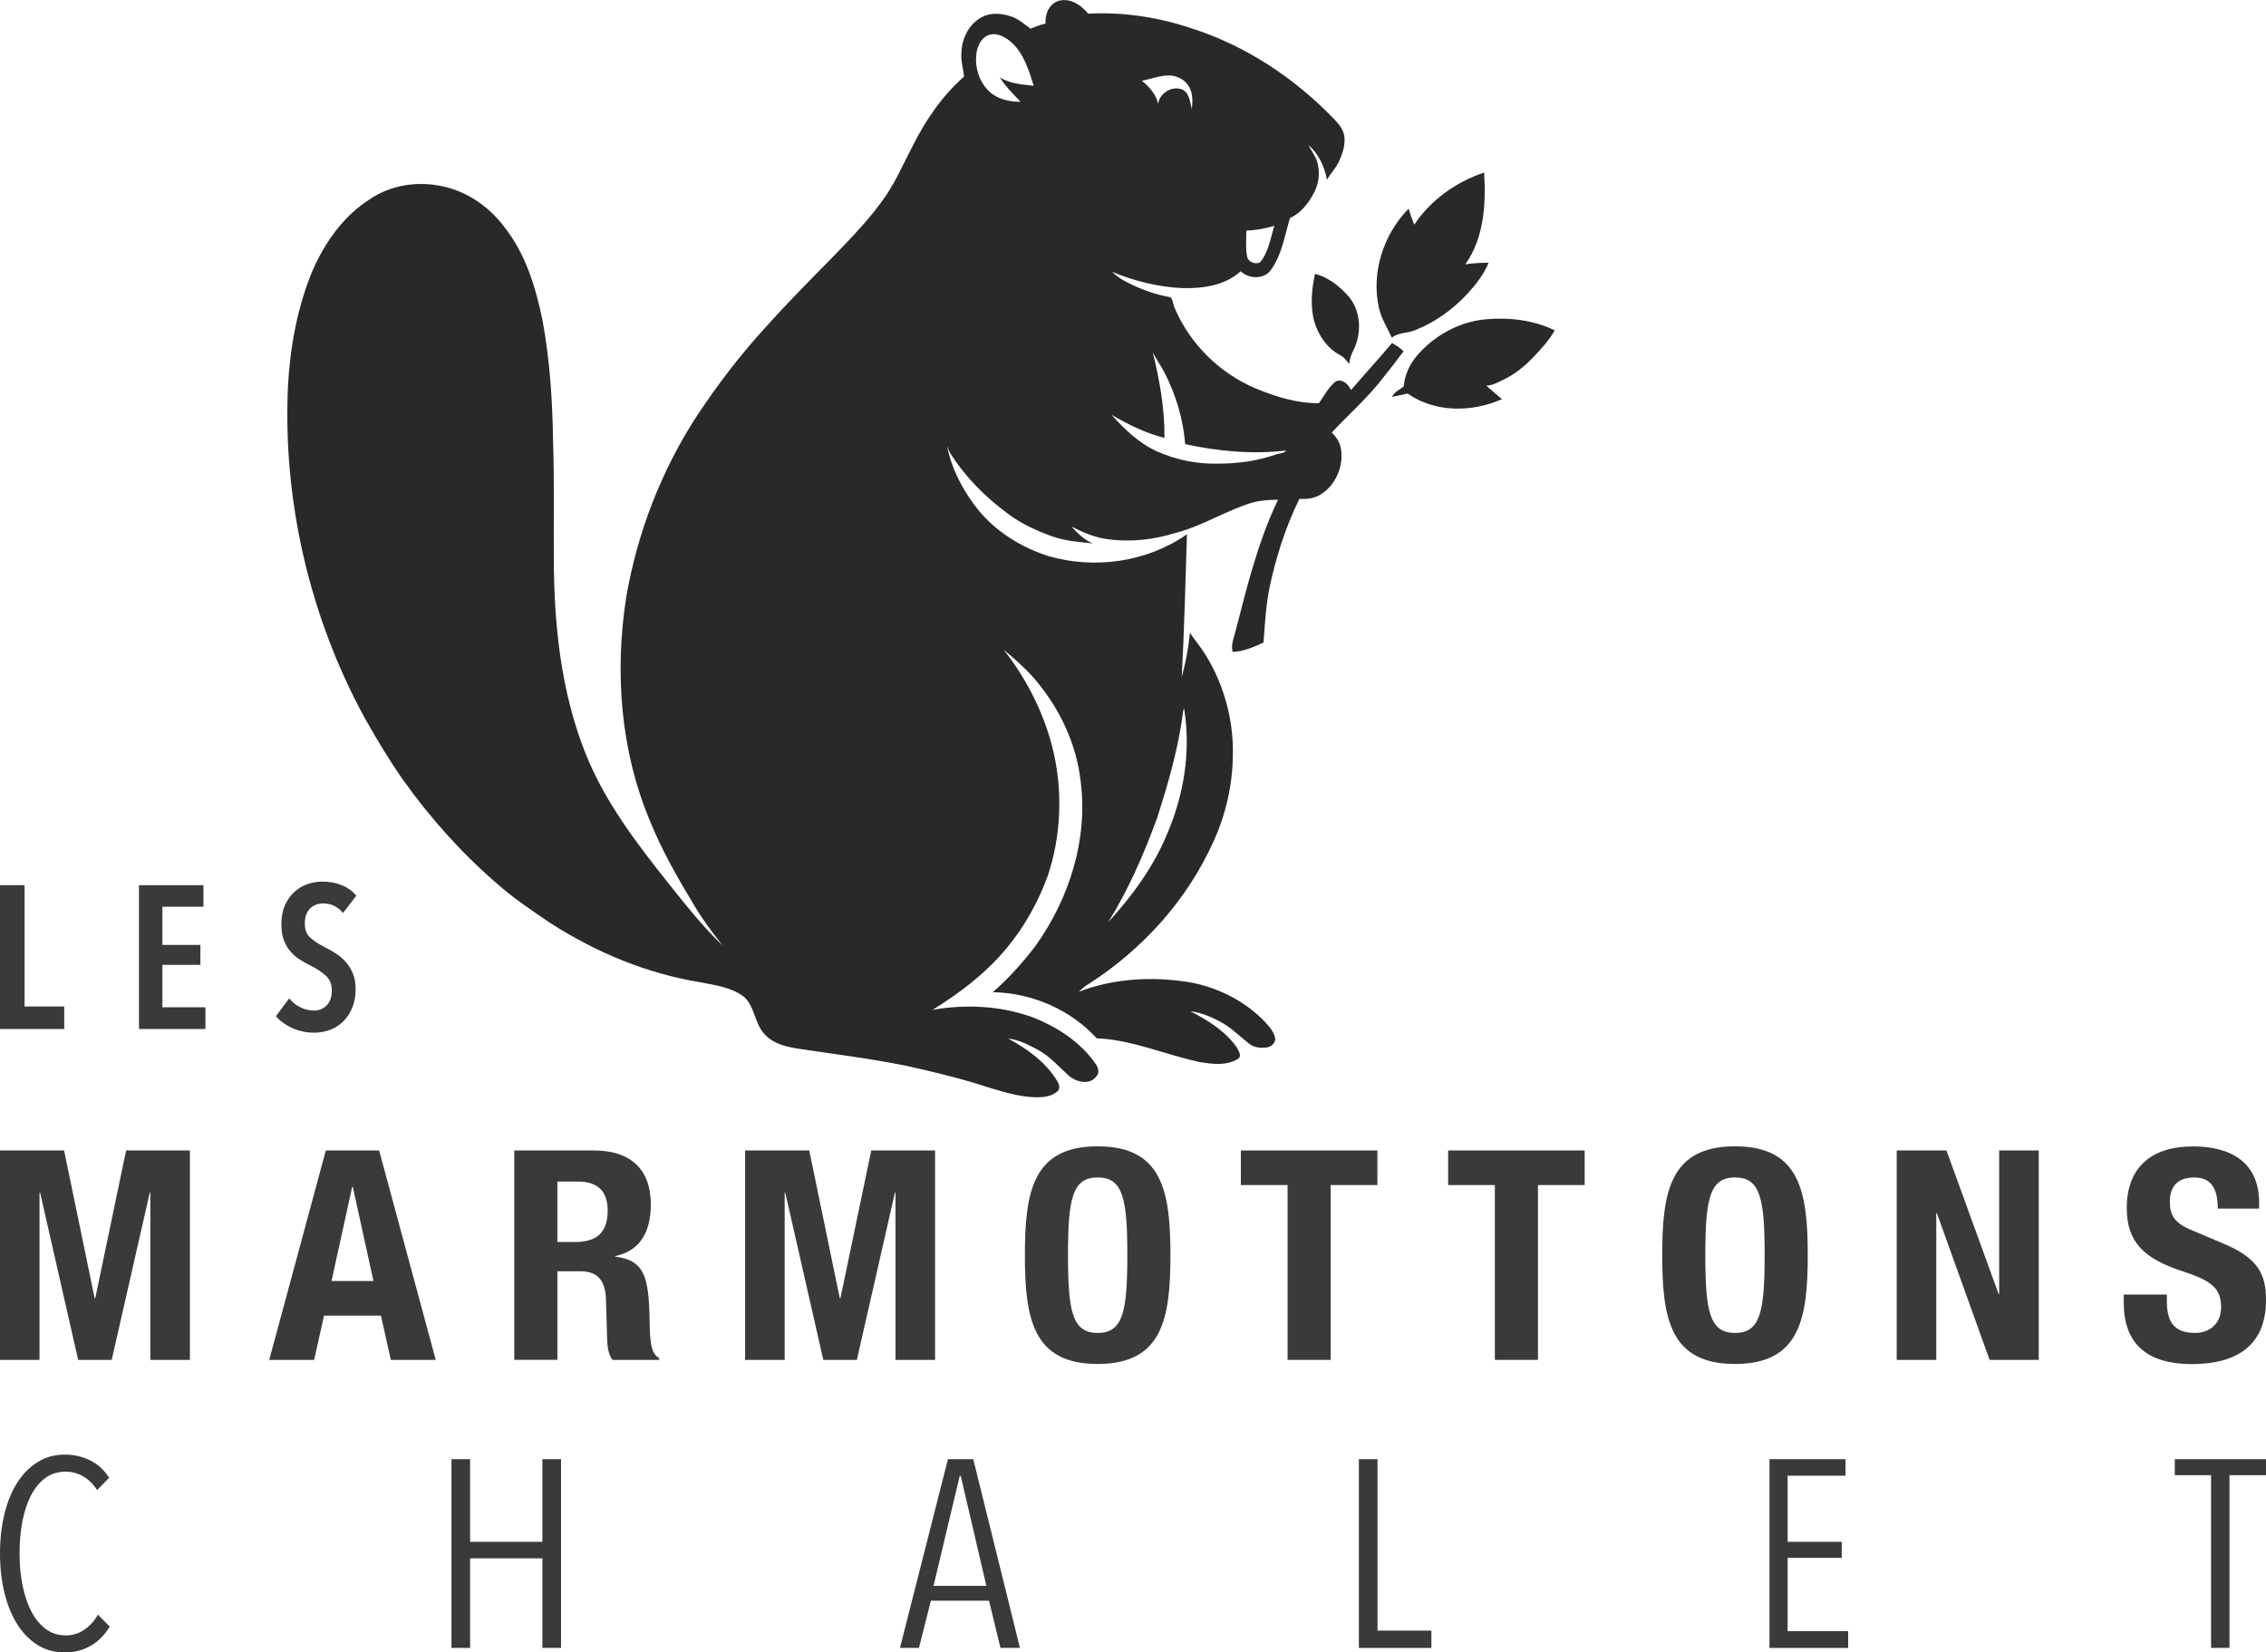 <?xml version="1.0" encoding="UTF-8"?> <svg xmlns="http://www.w3.org/2000/svg" id="Calque_2" data-name="Calque 2" viewBox="0 0 553.98 404.07"><defs><style> .cls-1 { opacity: .92; } .cls-2 { fill: #292929; } </style></defs><g id="Calque_2-2" data-name="Calque 2"><g><g class="cls-1"><path class="cls-2" d="M0,281.32h15.67l7.47,36.15h.15l7.54-36.15h15.6v51.22h-9.67v-40.89h-.15l-9.3,40.89h-8.2l-9.3-40.89h-.15v40.89H0v-51.22Z"></path><path class="cls-2" d="M79.66,281.32h13.03l13.84,51.22h-10.98l-2.42-10.83h-13.91l-2.42,10.83h-10.98l13.84-51.22ZM81.05,313.24h10.25l-5.05-23.03h-.15l-5.05,23.03Z"></path><path class="cls-2" d="M125.72,281.32h19.48c8.71,0,13.91,4.38,13.91,13.2,0,6.89-2.78,11.41-8.71,12.62v.14c7.18.93,8.2,4.81,8.42,15.64.07,5.45.37,8.11,2.34,9.18v.43h-11.42c-1.1-1.43-1.25-3.37-1.32-5.38l-.29-9.83c-.22-4.02-1.9-6.46-6.22-6.46h-5.64v21.66h-10.54v-51.22ZM136.26,303.7h4.39c5.05,0,7.91-2.15,7.91-7.68,0-4.73-2.42-7.1-7.32-7.1h-4.98v14.78Z"></path><path class="cls-2" d="M182.17,281.32h15.67l7.47,36.15h.15l7.54-36.15h15.6v51.22h-9.67v-40.89h-.15l-9.3,40.89h-8.2l-9.3-40.89h-.15v40.89h-9.67v-51.22Z"></path><path class="cls-2" d="M268.35,280.31c15.82,0,17.79,11.05,17.79,26.61s-1.98,26.61-17.79,26.61-17.79-11.04-17.79-26.61,1.98-26.61,17.79-26.61ZM268.35,325.94c6.22,0,7.25-5.24,7.25-19.01s-1.03-19.01-7.25-19.01-7.25,5.31-7.25,19.01,1.03,19.01,7.25,19.01Z"></path><path class="cls-2" d="M336.74,281.32v8.46h-11.42v42.75h-10.54v-42.75h-11.42v-8.46h33.39Z"></path><path class="cls-2" d="M387.41,281.32v8.46h-11.42v42.75h-10.54v-42.75h-11.42v-8.46h33.39Z"></path><path class="cls-2" d="M424.16,280.31c15.82,0,17.79,11.05,17.79,26.61s-1.98,26.61-17.79,26.61-17.79-11.04-17.79-26.61,1.98-26.61,17.79-26.61ZM424.16,325.94c6.22,0,7.25-5.24,7.25-19.01s-1.03-19.01-7.25-19.01-7.25,5.31-7.25,19.01,1.03,19.01,7.25,19.01Z"></path><path class="cls-2" d="M475.86,281.32l12.74,35.08h.15v-35.08h9.67v51.22h-12.01l-12.89-35.87h-.15v35.87h-9.67v-51.22h12.16Z"></path><path class="cls-2" d="M529.74,316.54v1.51c0,4.81,1.39,7.89,6.96,7.89,3.22,0,6.3-2.01,6.3-6.31,0-4.59-2.34-6.46-9.37-8.75-9.37-3.08-13.69-7.03-13.69-15.49,0-10.04,6.15-15.06,16.18-15.06,9.37,0,16.18,3.95,16.18,13.77v1.43h-10.11c0-4.88-1.61-7.6-5.71-7.6-4.76,0-6,2.87-6,5.96s.95,5.16,5.42,6.96l8.13,3.44c7.91,3.44,9.96,7.24,9.96,13.56,0,10.83-6.74,15.71-18.16,15.71s-16.62-5.45-16.62-14.92v-2.08h10.54Z"></path></g><g class="cls-1"><path class="cls-2" d="M0,251.62v-35.17h6.01v29.66h9.69v5.51H0Z"></path><path class="cls-2" d="M33.98,251.62v-35.17h15.75v5.27h-10.03v9.34h9.29v4.87h-9.29v10.38h10.53v5.32h-16.25Z"></path><path class="cls-2" d="M83.86,223.25c-1.29-1.56-2.91-2.33-4.87-2.33-.56,0-1.11.09-1.64.27-.53.18-1.01.47-1.44.87-.43.4-.77.91-1.02,1.54-.25.63-.37,1.38-.37,2.24,0,1.49.45,2.64,1.34,3.45.89.81,2.07,1.58,3.53,2.31.86.43,1.74.93,2.63,1.49.89.56,1.71,1.24,2.43,2.04.73.79,1.32,1.74,1.79,2.83.46,1.09.7,2.38.7,3.88,0,1.72-.27,3.25-.82,4.57-.55,1.32-1.27,2.44-2.19,3.35-.91.91-1.98,1.6-3.2,2.06-1.23.46-2.52.7-3.88.7-1.96,0-3.76-.38-5.42-1.14-1.66-.76-2.98-1.72-3.97-2.88l3.23-4.37c.76.93,1.68,1.66,2.76,2.19,1.08.53,2.18.79,3.3.79,1.26,0,2.3-.43,3.13-1.29.83-.86,1.24-2.07,1.24-3.63s-.5-2.73-1.49-3.63c-.99-.89-2.25-1.72-3.78-2.48-.96-.46-1.86-.98-2.71-1.54-.84-.56-1.59-1.23-2.24-2.01-.65-.78-1.16-1.69-1.54-2.73-.38-1.04-.57-2.29-.57-3.75,0-1.82.29-3.39.87-4.69s1.34-2.39,2.29-3.25c.94-.86,2.01-1.5,3.2-1.91,1.19-.41,2.4-.62,3.63-.62,1.79,0,3.39.29,4.79.87,1.41.58,2.59,1.43,3.55,2.56l-3.28,4.27Z"></path></g><g><path class="cls-2" d="M292.21,7.22c12.43,4.16,23.67,11.53,32.88,20.82,1.46,1.5,3.17,3.02,3.56,5.18.31,2.31-.49,4.6-1.51,6.64-.71,1.5-1.97,2.64-2.72,4.12-.6-3.19-2.01-6.35-4.52-8.49.66,1.36,1.65,2.57,2.11,4.03.7,2.41.5,5.08-.63,7.33-1.31,2.67-3.28,5.2-6.02,6.49-1.29,4.26-1.95,8.88-4.6,12.58-1.62,2.47-5.45,2.35-7.44.41-3.86,3.54-9.39,4.26-14.42,4.11-5.85-.29-11.63-1.72-17.03-3.98,1.02,1.02,2.24,1.83,3.52,2.49,3.38,1.76,7.02,3.08,10.78,3.74.66.72.61,1.92,1.08,2.8,3.74,8.7,10.98,15.79,19.7,19.49,4.92,2.02,10.15,3.68,15.51,3.6,1.25-1.82,2.3-3.84,4.02-5.26,1.62-.89,3.17.68,3.82,2.05,3.29-3.87,6.75-7.59,10.01-11.49,1.01.57,2.01,1.18,2.82,2.02-1.53,2.04-3.06,4.08-4.68,6.06-3.77,5.06-8.58,9.19-12.86,13.8,1,.99,1.83,2.19,2.16,3.57.92,4.34-1.07,9.16-4.82,11.54-1.55.99-3.43,1.28-5.25,1.09-3.44,6.96-5.78,14.41-7.37,22-.85,4.34-1.08,8.78-1.41,13.18-2.39,1.05-4.91,2.2-7.55,2.26-.49-1.79.34-3.54.76-5.26,2.78-10.83,5.48-21.8,10.33-31.93-2.15-.03-4.3.15-6.38.71-6.38,1.95-12.07,5.68-18.55,7.36-5.36,1.68-11.08,2.35-16.66,1.57-3.15-.38-6.1-1.66-8.9-3.09,1.51,1.64,3.13,3.3,5.24,4.12-3.35-.34-6.76-.59-9.97-1.73-3.71-1.35-7.36-2.97-10.54-5.33-5.55-4.04-10.53-8.99-14.24-14.8-.4-.62-.64-1.32-.91-1.99.98,5.15,3.41,9.97,6.49,14.18,4.41,6.16,11.09,10.44,18.23,12.76,11.35,3.29,24.2,1.5,33.93-5.33-.37,11.64-.65,23.28-1.28,34.9.99-3.53,1.66-7.17,2-10.82.92,1.41,1.99,2.71,2.96,4.08,5.11,7.59,7.75,16.79,7.54,25.92-.08,7.25-1.73,14.46-4.74,21.05-6.39,14.27-17.29,26.32-30.39,34.76-.91.55-1.76,1.2-2.5,1.97,8.85-3.39,18.67-3.82,27.94-2.15,6.63,1.4,12.95,4.66,17.62,9.62,1.07,1.16,2.19,2.43,2.43,4.05.03,1.02-.91,1.82-1.83,2.07-1.55.26-3.32.14-4.58-.9-2.35-1.84-4.47-4.02-7.13-5.42-2.26-1.17-4.66-2.2-7.21-2.49,4.28,2.2,8.53,4.84,11.35,8.83.38.82,1.33,2.04.34,2.78-2.83,1.8-6.38,1.31-9.52.79-8.37-1.8-16.41-5.44-25.06-5.78-6.44-7.06-15.88-11.12-25.41-11.28,3.89-3.39,7.34-7.25,10.46-11.34,8.24-11.55,12.88-26.07,11.01-40.28-.93-8.21-4.33-16.04-9.33-22.58-2.64-3.67-6.08-6.67-9.5-9.59,6.05,7.71,10.48,16.74,12.49,26.35,1.94,9.57,1.41,19.65-1.67,28.93-2.32,6.38-5.67,12.43-10.01,17.66-5.06,6.14-11.44,11.02-18.18,15.17,7.96-1.41,16.32-1.02,23.99,1.64,6.25,2.35,12.17,6.13,15.99,11.72.6.86.87,2.17,0,2.97-1.57,2.12-4.84,1.32-6.59-.16-2.5-2.26-4.76-4.89-7.79-6.49-2.23-1.17-4.53-2.4-7.09-2.64,4.67,2.5,9.15,5.74,11.95,10.33.44.74.85,1.74.16,2.48-1.11,1-2.62,1.43-4.09,1.49-4.17.24-8.21-1.02-12.17-2.15-6.88-2.3-13.95-4-21.03-5.56-8.6-1.72-17.3-2.82-25.97-4.11-3.06-.44-6.36-1.23-8.5-3.65-2.37-2.57-2.28-6.58-4.87-8.98-3-2.38-6.94-2.88-10.59-3.61-13.12-2.1-25.64-7.3-36.79-14.48-4.57-3.08-9.17-6.16-13.29-9.84-8.61-7.46-16.24-16.02-22.84-25.3-3.39-4.86-6.44-9.94-9.34-15.1-13.47-24.77-20.08-53.28-18.7-81.46.55-9.43,2.29-18.86,5.88-27.62,3.01-6.97,7.57-13.55,14.07-17.67,5.05-3.49,11.59-4.49,17.54-3.25,6.14,1.2,11.57,4.97,15.31,9.91,5.28,6.62,7.78,14.91,9.44,23.09,1.78,9.71,2.41,19.58,2.55,29.43.32,9.5.12,19,.18,28.5.03,16.23,1.72,32.78,7.81,47.95,4.67,11.67,12.37,21.74,20.12,31.5,4.24,5.28,8.42,10.65,13.34,15.33-2.38-3.02-4.7-6.1-6.69-9.39-4.13-6.83-8.14-13.78-11.12-21.2-7.19-17.13-8.6-36.31-5.76-54.57,2.73-15.89,8.68-31.25,17.53-44.74,4.89-7.31,10.21-14.33,16.14-20.83,5.46-6.15,11.26-11.97,17.02-17.83,4.62-4.79,9.3-9.59,13.02-15.13,2.45-3.71,4.22-7.82,6.28-11.75,3.17-6.36,7.25-12.33,12.6-17.04-.21-2.01-.85-4-.62-6.04.1-3.43,1.93-6.92,5.03-8.53,2.19-1.16,4.83-.91,7.1-.14,1.83.59,3.24,1.94,4.79,3.01,1.16-.55,2.38-.96,3.63-1.27-.19-2.3.91-4.9,3.28-5.58,2.81-.71,5.44,1.06,7.14,3.16,8.88-.46,17.8.95,26.18,3.91ZM241.64,8.59c-1.81.69-2.64,2.64-2.93,4.43-.47,3.64.83,7.61,3.78,9.89,2.01,1.51,4.57,1.95,7.03,2-1.8-1.91-3.7-3.77-5.1-6,2.47,1.58,5.47,1.73,8.3,2.07-1.18-3.74-2.36-7.74-5.32-10.51-1.51-1.39-3.68-2.63-5.76-1.88ZM285.55,18.45c-2.2.05-4.26.94-6.42,1.28,1.8,1.46,3.49,3.29,3.99,5.62.45-2.68,3.56-4.53,6.09-3.39,1.62.99,1.74,3.06,2.16,4.73.2-1.82.3-3.79-.65-5.44-1-1.84-3.13-2.86-5.18-2.81ZM304.7,56.38c.02,2.06-.23,4.15.16,6.18.14,1.44,1.96,2.21,3.18,1.6,2.11-2.52,2.55-5.91,3.51-8.95-2.22.68-4.52,1.11-6.85,1.17ZM281.82,86.11c1.67,6.86,2.95,13.88,2.86,20.96-4.6-1.14-8.87-3.27-12.94-5.65,3.22,3.61,6.82,7.06,11.3,9.04,4.61,2.02,9.68,3.03,14.71,2.91,4.81,0,9.66-.65,14.22-2.24.81-.34,1.91-.17,2.46-.97-8.22.98-16.6.2-24.68-1.55-.49-6.1-2.26-12.06-5.05-17.5-.88-1.71-2.06-3.25-2.88-5ZM289.28,173.71c-1.11,8.98-3.64,17.71-6.4,26.31-3.22,8.82-6.98,17.49-11.95,25.48,5.8-6.33,10.99-13.38,14.31-21.35,4.19-9.66,5.97-20.47,4.24-30.91l-.21.46Z"></path><path class="cls-2" d="M362.82,42.19c-6.82,2.31-13.06,6.7-17.06,12.74-.55-1.27-.99-2.58-1.39-3.9-6.17,6.27-9.21,15.66-7.24,24.31.58,2.61,2.08,4.84,3.14,7.25,1.57-1.33,3.71-1.06,5.53-1.8,4.92-1.91,9.33-5.05,12.91-8.92,2.09-2.27,4.03-4.76,5.23-7.63-1.91.02-3.82.1-5.7.39,4.6-6.48,5.06-14.79,4.59-22.45Z"></path><path class="cls-2" d="M329.6,72.36c-2.17-2.43-4.92-4.57-8.11-5.41-.83,3.77-1.19,7.77-.22,11.56,1,3.42,3.15,6.67,6.38,8.34.94.48,1.56,1.35,2.19,2.16.12-1.29.57-2.5,1.17-3.64,1.96-4.14,1.67-9.47-1.41-13Z"></path><path class="cls-2" d="M380.07,80.77c-5.21-2.53-11.16-3.21-16.87-2.69-6.55.6-12.71,4.04-16.92,9.05-1.76,2.09-2.86,4.65-3.12,7.37-.97.82-2.3,1.3-2.83,2.55,1.28-.25,2.54-.57,3.82-.81,6.67,4.71,15.78,4.61,23.05,1.35-1.33-1.04-2.55-2.2-3.84-3.28,1.62-.04,3.03-.93,4.45-1.59,2.61-1.28,4.89-3.14,6.9-5.23,1.98-2.08,3.98-4.19,5.38-6.72Z"></path></g><g class="cls-1"><path class="cls-2" d="M22.16,402.44c-1.87,1.09-3.98,1.63-6.32,1.63-2.52,0-4.76-.62-6.71-1.86-1.96-1.24-3.61-2.93-4.95-5.09-1.35-2.15-2.38-4.7-3.1-7.66-.72-2.95-1.08-6.15-1.08-9.58s.36-6.69,1.08-9.65c.72-2.96,1.76-5.51,3.13-7.66,1.37-2.15,3.03-3.84,4.99-5.05,1.96-1.22,4.17-1.83,6.65-1.83,2.17,0,4.2.46,6.1,1.37s3.47,2.35,4.73,4.3l-2.93,3c-1-1.52-2.16-2.65-3.49-3.39-1.33-.74-2.73-1.11-4.2-1.11-1.91,0-3.58.52-4.99,1.56-1.41,1.04-2.59,2.48-3.52,4.3-.94,1.83-1.63,3.96-2.09,6.39-.46,2.43-.68,5.02-.68,7.76s.24,5.31.72,7.73c.48,2.41,1.18,4.53,2.12,6.36.93,1.83,2.11,3.27,3.52,4.34,1.41,1.07,3.07,1.6,4.99,1.6,1.65,0,3.15-.47,4.5-1.4,1.35-.93,2.46-2.16,3.32-3.68l2.87,2.93c-1.22,2.04-2.76,3.61-4.63,4.69Z"></path><path class="cls-2" d="M132.6,402.96v-21.9h-17.67v21.9h-4.56v-46.15h4.56v20.21h17.67v-20.21h4.56v46.15h-4.56Z"></path><path class="cls-2" d="M244.59,402.96l-2.8-11.54h-14.21l-2.93,11.54h-4.63l11.73-46.15h6.19l11.41,46.15h-4.76ZM234.88,360.92h-.26l-6.39,26.86h12.91l-6.26-26.86Z"></path><path class="cls-2" d="M332.21,402.96v-46.15h4.56v41.92h13.17v4.24h-17.73Z"></path><path class="cls-2" d="M432.6,402.96v-46.15h18.58v4.04h-14.15v16.17h13.23v3.91h-13.23v17.93h14.8v4.11h-19.23Z"></path><path class="cls-2" d="M545.05,360.72v42.24h-4.5v-42.24h-8.87v-3.91h22.3v3.91h-8.93Z"></path></g></g></g></svg> 